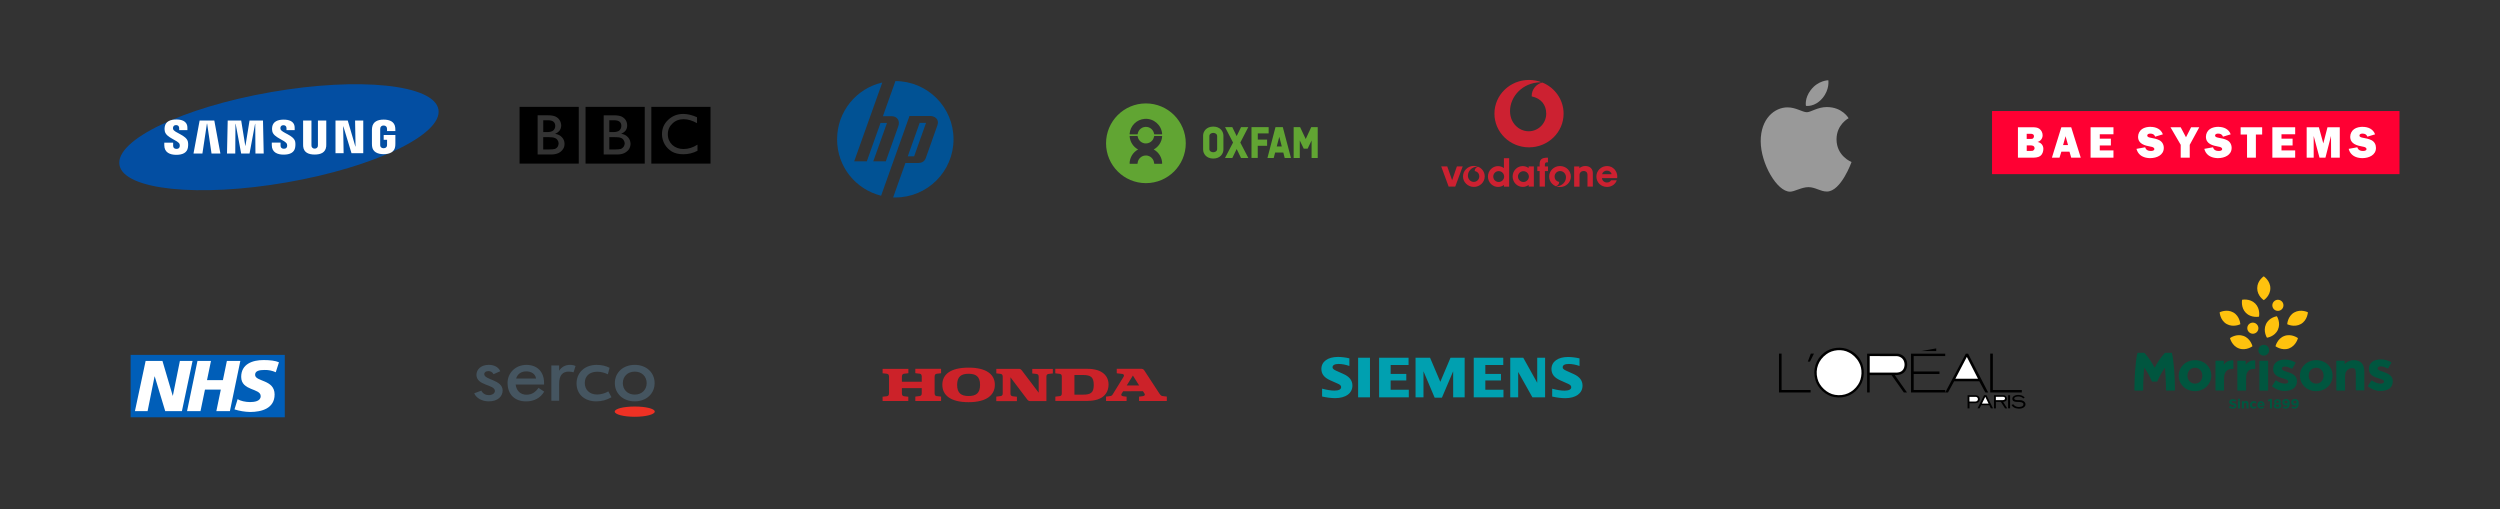 <?xml version="1.0" encoding="UTF-8"?>
<svg id="Layer_1" data-name="Layer 1" xmlns="http://www.w3.org/2000/svg" viewBox="0 0 880.63 179.34">
  <rect x="0" y="0" width="880.63" height="179.34" fill="#333333" stroke="none"/>
  <defs>
    <style>
      .cls-1, .cls-2, .cls-3, .cls-4, .cls-5, .cls-6, .cls-7, .cls-8, .cls-9, .cls-10, .cls-11, .cls-12, .cls-13, .cls-14, .cls-15, .cls-16, .cls-17 {
        stroke-width: 0px;
      }

      .cls-1, .cls-5, .cls-9, .cls-11, .cls-16 {
        fill-rule: evenodd;
      }

      .cls-1, .cls-17 {
        fill: #fff;
      }

      .cls-2 {
        fill: #61a533;
      }

      .cls-3 {
        fill: #034ea2;
      }

      .cls-4 {
        fill: #015294;
      }

      .cls-5 {
        fill: #cc2131;
      }

      .cls-6 {
        fill: #f03;
      }

      .cls-7 {
        fill: none;
      }

      .cls-8 {
        fill: #999;
      }

      .cls-9 {
        fill: #00a0b0;
      }

      .cls-10 {
        fill: #005eb8;
      }

      .cls-11 {
        fill: #000;
      }

      .cls-12 {
        fill: #00563f;
      }

      .cls-13 {
        fill: #455560;
      }

      .cls-14 {
        fill: #ffc20e;
      }

      .cls-15 {
        fill: #ee3124;
      }

      .cls-16 {
        fill: #cc2229;
      }
    </style>
  </defs>
  <path class="cls-8" d="M637.87,31.69c2.58-3.4,6.16-3.42,6.16-3.42,0,0,.53,3.2-2.03,6.27-2.74,3.29-5.85,2.75-5.85,2.75,0,0-.58-2.59,1.71-5.61h.01ZM636.49,39.53c1.33,0,3.79-1.82,6.99-1.82,5.52,0,7.69,3.93,7.69,3.93,0,0-4.25,2.17-4.25,7.44,0,5.94,5.29,7.99,5.29,7.99,0,0-3.7,10.4-8.69,10.4-2.29,0-4.08-1.55-6.49-1.55s-4.91,1.6-6.5,1.6c-4.56,0-10.32-9.87-10.32-17.8s4.88-11.9,9.45-11.9c2.97,0,5.28,1.71,6.83,1.71h0Z"/>
  <g>
    <rect id="backgroundrect-2" class="cls-7" x="507.69" y="28.17" width="61.97" height="37.78"/>
    <g id="svg_1-2" data-name="svg 1-2">
      <path id="svg_2-2" data-name="svg 2-2" class="cls-5" d="M513.19,58.62l-1.68,4.87-1.72-4.87h-2.12l2.62,7.12h2.32l2.63-7.12h-2.06.01ZM526,62.19c0-1.06.86-1.92,1.92-1.92s1.92.86,1.92,1.92-.86,1.92-1.92,1.92h0c-1.06,0-1.92-.86-1.92-1.92ZM529.76,55.72v3.49h0c-.58-.43-1.3-.7-2.07-.7-1.97,0-3.56,1.64-3.56,3.67s1.59,3.67,3.56,3.67c.78,0,1.5-.26,2.08-.69v.59h1.83v-10.03s-1.84,0-1.84,0ZM534.7,62.19c.02-1.06.9-1.91,1.96-1.89,1.03.02,1.87.85,1.89,1.89,0,1.06-.86,1.92-1.92,1.92s-1.92-.86-1.92-1.92h-.01ZM538.46,58.63v.58h0c-.58-.44-1.3-.71-2.07-.71-1.97,0-3.56,1.64-3.56,3.67s1.59,3.67,3.56,3.67c.78,0,1.5-.26,2.08-.69v.59h1.83v-7.12h-1.84ZM545.28,58.63h-1.1v-.43c0-.45,0-1.02.72-1.02.18,0,.36.03.36.03v-1.66h-.5c-1.68.07-2.42.64-2.42,2.32v.76h-.82v1.64h.82v5.47h1.85v-5.47h1.1v-1.64h-.01,0ZM556.35,59.25c.52-.47,1.28-.77,2.09-.77,1.68,0,2.64,1.07,2.64,2.48v4.78h-1.89v-4.15c0-1.05-.73-1.36-1.31-1.36-.53,0-1.55.29-1.49,1.57v3.95h-1.89v-7.11h1.84v.62h.01,0ZM564.28,62.74c.09.89.84,1.55,1.75,1.55.72,0,1.2-.29,1.49-.8h1.98c-.32,1.11-1.56,2.36-3.4,2.36-2.21,0-3.77-1.65-3.77-3.68s1.67-3.68,3.77-3.68,3.59,1.79,3.59,3.68c0,.39-.04.57-.04.57,0,0-5.37,0-5.37,0ZM567.69,61.37c-.16-.81-.84-1.27-1.66-1.27s-1.51.49-1.7,1.27h3.36ZM520.66,58.73c-.69.15-1.18.76-1.19,1.47v.05c1.07.23,1.61.95,1.61,1.9,0,1.07-.87,1.93-1.94,1.93s-2.07-.89-2.07-2.21c0-1.61,1.38-3.13,3.35-3.17h.15c-.45-.17-.92-.26-1.4-.26-2.11,0-3.83,1.66-3.83,3.7s1.71,3.7,3.83,3.7,3.83-1.66,3.83-3.7c0-1.54-.97-2.86-2.35-3.42h.01ZM549.52,58.48c-2.11,0-3.83,1.66-3.83,3.7,0,1.54.97,2.86,2.35,3.42.69-.15,1.18-.76,1.18-1.47v-.05c-1.07-.23-1.61-.95-1.61-1.9,0-1.07.87-1.93,1.94-1.93s2.07.89,2.07,2.21c0,1.61-1.38,3.13-3.35,3.17h-.15c.43.16.9.26,1.4.26,2.11,0,3.83-1.66,3.83-3.7s-1.71-3.7-3.83-3.7h0ZM543.31,29.08c-2.15.47-3.77,2.4-3.77,4.71v.16c3.4.73,5.12,3.04,5.12,6.09,0,3.42-2.78,6.2-6.18,6.2s-6.57-2.86-6.57-7.09c0-5.17,4.4-10.02,10.66-10.17h.48c-1.42-.54-2.93-.82-4.45-.82-6.73,0-12.18,5.31-12.18,11.87s5.45,11.87,12.18,11.87,12.18-5.31,12.18-11.87c0-4.93-3.09-9.17-7.48-10.96h.01Z"/>
    </g>
  </g>
  <g>
    <rect id="backgroundrect-3" class="cls-7" x="626.66" y="122.49" width="86.94" height="21.38"/>
    <g id="svg_1-3" data-name="svg 1-3">
      <path id="svg_2-3" data-name="svg 2-3" class="cls-11" d="M655.36,126.83c1.6,2.57,1.56,6.55-.14,9.06-1.99,3.14-5.45,4.64-9.11,3.97-2.91-.48-5.81-3.07-6.61-5.95-1.09-3.59.08-7.35,3.07-9.68,2.33-1.86,6.13-2.31,8.85-.97,1.54.66,3.11,2.05,3.94,3.56h0ZM682.04,123.67h-5.29l5.26-.94h.03v.94h0Z"/>
      <path id="svg_3" data-name="svg 3" class="cls-1" d="M654.81,127.6c1.34,2.25,1.16,5.72-.29,7.87-1.81,2.78-4.86,4.18-8.14,3.61-2.79-.44-5.56-3.01-6.19-5.78-.85-3.31.41-6.54,3.16-8.53,2.11-1.6,5.54-1.92,7.91-.63,1.43.68,2.82,2.05,3.55,3.47h0Z"/>
      <path id="svg_4" data-name="svg 4" class="cls-11" d="M627.58,137.37h10.22v.87h-11.15v-13.68h.92v12.81h.01ZM637.57,127.38h-.77c.32-.92.71-1.88,1.07-2.82h1.1l-1.4,2.82h0ZM668.13,124.57c1.33,0,2.67.75,3.28,2.03.68,1.3.5,3.17-.44,4.29-.91,1.06-2.18,1.26-3.53,1.24l4.3,6.11h-1.12l-4.32-6.11h-7.7v6.11h-.91v-13.67s10.44,0,10.44,0ZM685.22,125.42h-11.12v5.42h9.08v.91h-9.08v5.63h11.12c0,.27-.03.59,0,.87l7.24-13.68h.8l7.08,13.68h-1l-2.14-3.95h-8.85l-2.16,3.95h-13.03v-13.68h12.05v.86h.01ZM701.98,137.37h10.21v.87h-11.13v-13.68h.92v12.81Z"/>
      <path id="svg_5" data-name="svg 5" class="cls-1" d="M668.19,125.44c1.01.05,2.01.69,2.42,1.65.47,1.06.35,2.48-.42,3.34-.59.65-1.37.8-2.2.83h-9.38v-5.83l9.59.02h-.01ZM688.79,133.4l4.03-7.69,3.93,7.69h-7.96Z"/>
      <path id="svg_6" data-name="svg 6" class="cls-11" d="M713.21,140.07l-.51.27c-.65-.7-1.68-.79-2.57-.56-.24.08-.56.24-.6.53-.01.14,0,.27.09.36.65.47,1.62.18,2.4.33.53.11,1.09.38,1.36.91.14.33.14.85-.06,1.15-.71.99-2.13,1.03-3.25.74-.59-.17-1.21-.56-1.51-1.15l.6-.27c.65.94,1.84,1.16,2.9.86.26-.08.54-.26.65-.53.08-.24.08-.51-.06-.68-.63-.6-1.62-.38-2.45-.48-.48-.06-1-.14-1.25-.6-.17-.39-.12-.92.18-1.22.85-.8,2.37-.76,3.35-.27.28.16.54.33.72.62h.01ZM696.03,139.22c.49,0,1.01.36,1.25.84.2.47.12,1.09-.24,1.45-.35.36-.76.51-1.31.51h-1.98v1.83h-.67v-4.63h2.95,0ZM702.05,143.84h-.77l-.54-1.1h-2.87l-.56,1.1h-.73l2.33-4.64h.83l2.31,4.64h0ZM705.72,139.22c.41,0,.79.22,1.03.6.15.27.23.68.11,1-.18.52-.76.7-1.25.74.44.76.95,1.53,1.43,2.29h-.75l-1.48-2.29h-1.75v2.29h-.68v-4.63h3.35-.01ZM708.06,143.84h-.7v-4.64h.7v4.64Z"/>
      <path id="svg_7" data-name="svg 7" class="cls-1" d="M695.95,139.79c.28,0,.59.19.71.48.11.27.08.65-.14.88-.18.18-.36.28-.65.28h-2.13v-1.63h2.21ZM700.48,142.17h-2.34l1.18-2.39c.41.77.79,1.59,1.16,2.39h0ZM705.72,139.79c.19,0,.45.13.53.37.06.2.01.42-.12.57-.18.17-.42.21-.65.21h-2.43v-1.16h2.67Z"/>
    </g>
  </g>
  <g>
    <rect id="backgroundrect-4" class="cls-7" x="310.88" y="129.49" width="100.28" height="11.97"/>
    <g id="svg_1-4" data-name="svg 1-4">
      <path id="svg_2-4" data-name="svg 2-4" class="cls-16" d="M341.2,141.67c-6.4,0-9.26-2.47-9.26-6.13s2.86-6.04,9.26-6.04,9.24,2.48,9.24,6.04-2.85,6.13-9.24,6.13ZM383.1,141.22h-11.35v-1.5s1.15-.14,1.62-.2.65-.46.65-.9v-6.04c0-.52-.24-.81-.74-.89-.51-.07-1.55-.18-1.55-.18v-1.59h11.37c5.16,0,7.39,2.51,7.39,5.5,0,3.32-2.23,5.79-7.39,5.79h0ZM350.94,141.26v-1.55s1.36-.15,1.57-.19c.51-.09.7-.43.7-.96v-5.91c0-.58-.25-.9-.8-.96-.18-.02-1.46-.17-1.46-.17v-1.59h8c.43,0,.72.21.95.5.05.06,5.98,7.9,5.98,7.9v-5.6c0-.53-.19-.93-.73-1-.17-.02-1.53-.18-1.53-.18v-1.6h7.25v1.59s-1.27.14-1.54.18c-.62.1-.73.52-.73.97v8.6h-5.69c-.38,0-.75-.17-.96-.43-.13-.17-6.01-7.95-6.01-7.95v5.77c0,.52.26.84.72.9s1.55.18,1.55.18v1.55h-7.25l-.02-.05h0ZM310.89,141.26v-1.51s.92-.11,1.5-.18c.57-.07.77-.44.77-1.09v-5.75c0-.58-.14-.98-.75-1.07-.21-.03-1.51-.18-1.51-.18v-1.55h9.07v1.54s-1.36.15-1.54.18c-.46.06-.72.36-.73,1.01v1.8h6.99v-1.76c0-.56-.17-.99-.69-1.06s-1.58-.19-1.58-.19v-1.53h9.07v1.55s-1.09.13-1.57.19-.7.43-.7,1.03v5.9c0,.65.37.89.66.93s1.61.18,1.61.18v1.55h-9.07v-1.55s1.39-.15,1.56-.19c.62-.12.7-.55.7-1.06v-1.73h-6.99v1.82c0,.76.36.98.71,1.03.44.06,1.55.18,1.55.18v1.51h-9.07.01ZM385.28,135.58c0-2.85-1.15-3.49-3.91-3.49h-2.9v6.93h2.9c2.76,0,3.91-.57,3.91-3.45h0ZM345.23,135.57c0-2.94-1.47-3.91-4.04-3.91s-4.04.97-4.04,3.91,1.47,3.93,4.04,3.93,4.04-.95,4.04-3.93ZM396.85,141.26h-7.25v-1.55l1.54-.2c.54-.07.76-.5.82-.6s3.54-5.73,3.84-6.23-.02-.89-.41-.96c-.28-.05-2.01-.23-2.01-.23v-1.57h8.85c.55.02.9.64.9.64l5.08,7.78c.41.63.72,1.09,1.23,1.16.5.07,1.58.2,1.58.2v1.56h-9.79v-1.54s.65-.09,1.24-.16c.59-.08,1.09-.33.6-1.05s-.48-.71-.48-.71l-6.95.02s-.22.32-.55.85c-.34.52.02.85.52.91l1.24.15v1.54h0ZM396.9,135.77l4.37.02-2.21-3.5-2.16,3.48Z"/>
    </g>
  </g>
  <g>
    <rect class="cls-10" x="46.01" y="125.01" width="54.3" height="21.98"/>
    <g>
      <path class="cls-17" d="M51.31,127.13h5.91l3.62,12.27h.05l2.48-12.27h4.46l-3.75,17.69h-5.88l-3.7-12.24h-.05l-2.46,12.24h-4.46l3.77-17.69h0Z"/>
      <path class="cls-17" d="M69.58,127.13h4.74l-1.4,6.77h5.6l1.4-6.77h4.74l-3.68,17.69h-4.77l1.57-7.58h-5.58l-1.57,7.58h-4.74l3.67-17.69s.02,0,.02,0Z"/>
      <path class="cls-17" d="M97.14,131.13c-1.22-.56-2.54-.84-3.88-.81-1.87,0-3.4.28-3.4,1.7,0,2.51,6.87,1.57,6.87,6.94,0,4.89-4.54,6.16-8.64,6.16-1.87-.04-3.72-.35-5.49-.91l1.1-3.6c.94.61,2.81,1.02,4.36,1.02s3.77-.28,3.77-2.1c0-2.84-6.87-1.77-6.87-6.77,0-4.56,4.01-5.93,7.88-5.93,2.2,0,4.23.23,5.42.79l-1.13,3.53v-.02h.01Z"/>
    </g>
  </g>
  <g id="svg_1-5" data-name="svg 1-5">
    <path id="svg_2-5" data-name="svg 2-5" class="cls-9" d="M475.32,126.23v2.68c-1.28-.45-2.67-.71-3.79-.71-1.38,0-2.14.42-2.14,1.17,0,.48.34.8,1.3,1.23l2.59,1.16c2.07.93,3.11,2.28,3.11,4.05,0,2.72-2.35,4.43-6.08,4.43-1.36,0-2.93-.19-4.6-.57v-2.77c1.65.45,3.17.69,4.34.69,1.54,0,2.37-.43,2.37-1.23,0-.48-.32-.83-1.06-1.16l-2.83-1.26c-2.1-.94-3.07-2.2-3.07-3.99,0-2.57,2.27-4.22,5.83-4.22,1.25,0,2.78.19,4.04.5h-.01,0ZM478.4,126.01h4.18v13.96h-4.18v-13.96ZM496.17,126.01v2.56h-6.31v3.15h5.51v2.31h-5.51v3.26h6.39v2.68h-10.46v-13.96h10.38,0ZM515.93,126.01v13.96h-4.05v-9.19l-3.96,9.3h-2.56l-3.94-9.3v9.19h-2.79v-13.96h5.11l3.61,8.49,3.59-8.49h4.99ZM529.53,126.01v2.56h-6.32v3.15h5.51v2.31h-5.51v3.26h6.39v2.68h-10.47v-13.96h10.4,0ZM544.26,126.01v13.96h-4.46l-5.02-8.95v8.95h-2.79v-13.96h4.58l4.92,8.83v-8.83h2.78s-.01,0-.01,0ZM556.39,126.23v2.68c-1.27-.44-2.67-.71-3.77-.71-1.4,0-2.16.41-2.16,1.17,0,.49.31.79,1.31,1.24l2.57,1.16c2.08.94,3.11,2.28,3.11,4.07,0,2.7-2.36,4.42-6.08,4.42-1.36,0-2.94-.2-4.61-.57v-2.77c1.65.45,3.16.69,4.33.69,1.53,0,2.38-.43,2.38-1.2,0-.51-.3-.84-1.07-1.19l-2.82-1.26c-2.11-.94-3.07-2.19-3.07-3.99,0-2.57,2.27-4.22,5.82-4.22,1.25,0,2.79.19,4.05.5h0v-.02h.01Z"/>
  </g>
  <g>
    <path class="cls-15" d="M230.64,144.98c0,1.01-3.16,1.83-7.05,1.83s-7.05-.82-7.05-1.83,3.16-1.78,7.05-1.78,7.05.76,7.05,1.78"/>
    <path class="cls-13" d="M202.73,128.91l-.69,2.23c-.43-.14-1.17-.24-1.74-.24-1.99,0-3.34,1.14-3.34,4.24v6.02h-2.75v-12.42h2.75v1.87c.72-1.19,2-2.09,3.88-2.09.69,0,1.4.15,1.89.4"/>
    <path class="cls-13" d="M215.4,139.92c-1.67.99-3.46,1.46-5.36,1.46-4.17,0-6.95-2.54-6.95-6.31s2.83-6.54,7.09-6.54c1.82,0,3.37.4,4.54,1.04l-.6,2.28c-1.14-.56-2.38-.91-3.71-.91-2.9,0-4.42,1.68-4.42,3.96s1.56,4.07,4.34,4.07c1.42,0,2.95-.48,3.95-1.11"/>
    <path class="cls-13" d="M185.5,139.03c1.81,0,3.14-.89,4.19-2.41l2,1.34c-1.33,2.24-3.56,3.43-6.37,3.43-3.96,0-6.53-2.39-6.53-6.55,0-3.39,2.73-6.31,6.65-6.31s6.2,2.6,6.2,6.26v.67h-10c.3,2.33,1.77,3.58,3.86,3.58M188.82,133.33c-.2-1.56-1.59-2.51-3.44-2.51s-3.1.97-3.58,2.51h7.02Z"/>
    <path class="cls-13" d="M223.59,141.38c4.03,0,7-2.66,7-6.43s-2.97-6.43-7-6.43-7.01,2.66-7.01,6.43,2.97,6.43,7.01,6.43M223.59,139c-2.52,0-4.2-1.73-4.2-4.05s1.68-4.05,4.2-4.05,4.2,1.73,4.2,4.05-1.68,4.05-4.2,4.05Z"/>
    <path class="cls-13" d="M177.06,137.53c0,2.03-1.62,3.85-4.89,3.85-2.37,0-4.44-1.16-5.13-2.84l2.5-.93c.54,1.07,1.57,1.58,2.59,1.58,1.39,0,2.2-.71,2.2-1.47,0-2.35-6.5-1.79-6.5-5.69,0-1.89,1.6-3.51,4.35-3.51,1.87,0,3.34.73,4.04,2.24l-2.38,1.05c-.34-.7-.98-1.09-1.77-1.09-.97,0-1.5.45-1.5,1.07,0,2.05,6.48,1.95,6.48,5.74"/>
  </g>
  <g id="g8882">
    <path id="path10" class="cls-3" d="M154.44,38.55c1.53,8.78-22.38,20.28-53.41,25.69-31.03,5.4-57.42,2.66-58.95-6.12-1.53-8.78,22.39-20.28,53.41-25.68,31.03-5.41,57.42-2.66,58.95,6.12h0Z"/>
    <g id="g8872">
      <polygon id="polygon16" class="cls-17" points="125.24 51.59 125.08 42.46 127.96 42.46 127.96 53.97 123.82 53.97 120.95 44.52 120.88 44.52 121.04 53.97 118.18 53.97 118.18 42.46 122.5 42.46 125.17 51.59 125.24 51.59"/>
      <polygon id="polygon18" class="cls-17" points="72.89 43.53 71.3 54.09 68.16 54.09 70.32 42.46 75.49 42.46 77.64 54.09 74.51 54.09 72.96 43.53 72.89 43.53"/>
      <polygon id="polygon20" class="cls-17" points="84.95 54.09 83.01 43.63 82.94 43.63 82.87 54.09 79.96 54.09 80.21 42.46 84.96 42.46 86.4 51.35 86.46 51.35 87.9 42.46 92.64 42.46 92.89 54.09 89.98 54.09 89.91 43.63 89.85 43.63 87.9 54.09 84.95 54.09"/>
      <path id="path22" class="cls-17" d="M63.26,50.81c.11.28.08.64.03.86-.1.39-.36.78-1.13.78-.73,0-1.17-.42-1.17-1.06v-1.13h-3.12v.9c0,2.59,2.04,3.38,4.23,3.38s3.84-.72,4.11-2.66c.14-1,.04-1.66-.01-1.91-.49-2.43-4.91-3.16-5.23-4.52-.06-.23-.04-.48,0-.61.08-.37.33-.78,1.06-.78.68,0,1.08.42,1.08,1.06v.72h2.9v-.82c0-2.53-2.27-2.93-3.92-2.93-2.07,0-3.76.68-4.07,2.58-.08.52-.1.99.03,1.57.51,2.38,4.64,3.07,5.24,4.57h-.03Z"/>
      <path id="path24" class="cls-17" d="M101.08,50.78c.11.28.08.63.03.85-.1.39-.35.77-1.12.77-.72,0-1.16-.42-1.16-1.04v-1.12h-3.09v.89c0,2.57,2.02,3.34,4.18,3.34s3.8-.71,4.07-2.63c.14-1,.04-1.65,0-1.89-.49-2.41-4.86-3.13-5.18-4.48-.06-.23-.04-.48-.01-.6.08-.37.33-.77,1.05-.77.67,0,1.07.41,1.07,1.04v.71h2.88v-.81c0-2.51-2.26-2.9-3.89-2.9-2.05,0-3.72.67-4.03,2.55-.08.52-.09.97.03,1.55.5,2.35,4.59,3.04,5.18,4.53h0Z"/>
      <path id="path26" class="cls-17" d="M110.85,52.35c.81,0,1.06-.56,1.11-.84.02-.13.03-.29.03-.44v-8.61h2.94v8.34c0,.21-.01.65-.02.76-.21,2.17-1.92,2.88-4.06,2.88s-3.86-.7-4.06-2.88c0-.11-.03-.55-.02-.76v-8.34h2.94v8.61c0,.15,0,.32.03.44.06.29.31.84,1.12.84h-.01Z"/>
      <path id="path28" class="cls-17" d="M135.12,52.22c.84,0,1.14-.53,1.19-.84.02-.13.03-.3.03-.44v-1.69h-1.19v-1.7h4.12v3.12c0,.22,0,.38-.04.77-.19,2.12-2.03,2.87-4.09,2.87s-3.9-.76-4.09-2.87c-.03-.39-.04-.55-.04-.77v-4.9c0-.21.03-.57.05-.77.26-2.17,2.02-2.87,4.09-2.87s3.87.7,4.08,2.87c.04.37.03.77.03.77v.39h-2.93v-.65s0-.28-.04-.44c-.05-.26-.27-.85-1.16-.85s-1.1.56-1.16.85c-.04.15-.05.36-.05.55v5.32c0,.15,0,.31.03.44.05.31.34.84,1.19.84h-.02Z"/>
    </g>
  </g>
  <path class="cls-4" d="M315.42,28.55l-4.41,12.37h3c2.16,0,3.08,1.7,2.4,3.61l-4.39,12.3h-4.41l4.83-13.53h-2.27l-4.83,13.53h-4.45l9.9-27.77c-9.12,2.08-15.92,10.24-15.92,19.99s6.59,17.65,15.5,19.89l10-28.09h7.25c1.5,0,3.38,1.01,2.57,3.31l-4.07,11.49c-.52,1.47-1.75,1.76-2.74,1.76h-4.45l-4.32,12.13c.25,0,.51.02.77.02,11.32,0,20.5-9.18,20.5-20.5s-9.15-20.47-20.45-20.5h0ZM323.96,43.27l-4.2,11.8h2.24l4.2-11.8h-2.24Z"/>
  <polygon class="cls-6" points="701.7 39.11 845.23 39.11 845.23 61.34 701.7 61.34 701.7 39.11"/>
  <path class="cls-17" d="M757.59,44.67c-1.06,0-2.21.2-3.08.81-.86.61-1.37,1.64-1.37,2.69,0,2.55,2.39,3.1,4.41,3.48.49.09,1.32.22,1.32.88,0,.59-.85.65-1.27.65-.95,0-1.67-.34-1.96-1.3l-3.06.55.06.21.07.2.08.2.08.19.09.18.09.17.11.17.11.16.12.15.12.15.27.27.29.24.15.11.16.1.16.09.17.09.17.08.18.08.18.07.18.06.19.06.19.05.19.04.2.04.2.03.2.03.21.02.41.03h.21c2.23,0,4.78-1.03,4.78-3.6,0-1.17-.55-2.19-1.6-2.73-.94-.48-2.02-.65-3.04-.85-.4-.09-1.18-.2-1.18-.77s.62-.69,1.06-.69c.83,0,1.42.28,1.73,1.08l2.71-.82c-.66-1.86-2.45-2.63-4.31-2.63h.02v-.02h0ZM781.49,44.67c-1.06,0-2.21.2-3.08.81-.86.61-1.37,1.64-1.37,2.69,0,2.55,2.39,3.1,4.41,3.48.48.09,1.31.22,1.31.88,0,.59-.84.65-1.27.65-.95,0-1.67-.34-1.95-1.3l-3.06.55.06.21.06.2.08.2.08.19.09.18.09.17.11.17.11.16.12.15.12.15.27.27.29.24.15.11.16.1.16.09.17.09.17.08.18.08.18.07.18.06.19.06.19.05.2.04.2.04.2.03.2.03.21.02.41.03h.21c2.21,0,4.78-1.03,4.78-3.6,0-1.17-.55-2.19-1.6-2.73-.94-.48-2.02-.65-3.04-.85-.4-.09-1.19-.2-1.19-.77s.63-.69,1.06-.69c.83,0,1.42.28,1.73,1.08l2.71-.82c-.66-1.86-2.45-2.63-4.31-2.63h.01l.02-.02h0ZM832.32,44.67c-1.06,0-2.21.2-3.08.81-.86.61-1.37,1.64-1.37,2.69,0,2.55,2.39,3.1,4.41,3.48.49.09,1.32.22,1.32.88,0,.59-.84.65-1.27.65-.95,0-1.67-.34-1.96-1.3l-3.04.55.06.21.06.2.08.2.08.19.09.18.09.17.11.17.11.16.12.15.12.15.27.27.29.24.15.11.16.1.16.09.16.09.17.08.18.08.18.07.19.06.18.06.19.05.2.04.2.04.2.03.2.03.21.02h.21l.2.03h.21c2.23,0,4.78-1.03,4.78-3.6,0-1.17-.54-2.19-1.59-2.73-.94-.48-2.02-.65-3.04-.85-.41-.09-1.18-.2-1.18-.77s.63-.69,1.06-.69c.83,0,1.42.28,1.73,1.08l2.71-.82c-.66-1.86-2.45-2.63-4.31-2.63h-.02l.02-.02h0ZM710.82,44.83v10.71h4.9c.97,0,2.13,0,2.96-.61.77-.54,1.1-1.58,1.1-2.49,0-1.28-.84-2.23-2.07-2.43,1.09-.28,1.81-1.24,1.81-2.37,0-.87-.42-1.75-1.14-2.27-.67-.48-1.5-.54-2.31-.54h-5.25ZM726.11,44.83l-3.32,10.71h2.67l.66-2.11h2.86l.61,2.11h3.36l-3.36-10.71h-3.48,0ZM736.41,44.83v10.71h8.06v-2.57h-4.82v-1.73h3.91v-2.39h-3.91v-1.56h4.82v-2.47h-8.06v.02h0ZM764.56,44.83l3.6,6.18v4.54h3.18v-4.54l3.36-6.18h-2.88l-1.8,3.52-1.87-3.52h-3.6.01ZM789.27,44.83v2.57h2.25v8.14h3.12v-8.14h2.21v-2.57h-7.58ZM800.44,44.83v10.71h8.04v-2.57h-4.82v-1.73h3.91v-2.39h-3.91v-1.56h4.82v-2.47h-8.04v.02h0ZM812.53,44.83v10.71h2.47v-7.65l2.05,7.65h2.09l1.96-7.65.03,7.65h3.06v-10.71h-4.33l-1.47,5.69-1.56-5.69h-4.29.01-.02ZM713.91,47.12h1.28c.63,0,1.28.11,1.28.91,0,.25-.11.52-.31.7-.23.22-.61.2-.92.2h-1.33v-1.82h0ZM727.6,47.98l.87,3.12h-1.75l.88-3.12h0ZM713.91,51.22h1.3c.3,0,.67,0,.96.15.31.16.51.48.51.84,0,.3-.16.58-.39.75-.27.22-.62.2-.95.2h-1.42v-1.94h-.01Z"/>
  <g>
    <rect id="backgroundrect-2-2" data-name="backgroundrect-2" class="cls-7" x="183.02" y="37.64" width="67.23" height="20.13"/>
    <g id="svg_1-2-2" data-name="svg 1-2">
      <path id="svg_2-2-2" data-name="svg 2-2" class="cls-11" d="M250.28,57.64v-19.99h-20.85v19.99h20.85ZM245.53,43.39c-1.61-.92-3.21-1.4-4.72-1.4-1.61,0-2.94.51-3.96,1.54-1.06.99-1.61,2.22-1.61,3.76s.55,2.73,1.57,3.76c1.09.96,2.39,1.44,3.96,1.44,1.67,0,3.32-.51,4.92-1.54v2.15c-1.5.82-3.18,1.23-5.02,1.23-1.57,0-2.87-.31-3.97-.92-1.05-.64-1.93-1.52-2.56-2.56-.62-1.16-.96-2.32-.96-3.55,0-2.05.72-3.73,2.19-5.09,1.44-1.37,3.21-2.08,5.3-2.08,1.5,0,3.11.38,4.85,1.16v2.12h0v-.02ZM227.11,37.64h-20.85v19.99h20.85v-19.99ZM212.65,40.62h3.62c1.16,0,2.05.14,2.7.44.65.34,1.13.75,1.44,1.26.34.55.51,1.16.51,1.88,0,1.37-.68,2.32-2.12,2.91,1.03.17,1.85.58,2.43,1.26.58.62.85,1.4.89,2.29-.03.68-.2,1.33-.55,1.88-.38.55-.89.99-1.61,1.37-.72.34-1.57.51-2.63.51h-4.68v-13.81h0Z"/>
      <path id="svg_3-2" data-name="svg 3-2" class="cls-11" d="M215.93,46.53c1.06,0,1.81-.2,2.26-.58.44-.44.68-.96.68-1.61,0-1.3-.85-1.98-2.53-1.98h-1.71v4.17h1.3ZM216.48,48.31h-1.85v4.34h1.98c.92,0,1.67-.07,2.15-.2.44-.24.75-.51.96-.82.2-.34.34-.72.34-1.13-.03-.41-.14-.79-.38-1.13-.2-.38-.55-.65-1.03-.82-.44-.17-1.2-.27-2.19-.24h.02ZM203.87,37.64h-20.85v19.99h20.85v-19.99ZM189.38,54.42v-13.81h3.62c1.16,0,2.02.14,2.67.44.65.31,1.16.75,1.47,1.3.34.51.51,1.13.55,1.85-.03,1.37-.72,2.32-2.15,2.94,1.06.17,1.85.58,2.43,1.23.58.62.89,1.4.89,2.29,0,.72-.17,1.37-.55,1.88-.38.58-.89,1.03-1.57,1.37-.72.34-1.61.51-2.67.51h-4.69Z"/>
      <path id="svg_4-2" data-name="svg 4-2" class="cls-11" d="M193.07,42.36h-1.71v4.17h1.33c1.03,0,1.78-.2,2.22-.58.44-.41.68-.96.68-1.57,0-1.33-.85-2.02-2.53-2.02h.01ZM193.2,48.31h-1.85v4.34h1.95c1.03,0,1.78-.07,2.22-.2.38-.17.68-.41.92-.75.21-.38.31-.75.34-1.2-.03-.48-.17-.85-.38-1.13-.23-.38-.6-.66-1.03-.79-.48-.2-1.23-.27-2.19-.27h.02Z"/>
    </g>
  </g>
  <g>
    <path id="circle" class="cls-2" d="M417.69,50.47c0,7.76-6.29,14.04-14.04,14.04s-14.04-6.29-14.04-14.04,6.29-14.04,14.04-14.04h0c7.75,0,14.04,6.29,14.04,14.04M398.05,47.32h2.56c.08,0,.14-.07.14-.14.24-1.59,1.72-2.69,3.32-2.46,1.27.19,2.27,1.19,2.46,2.46,0,.08.07.14.15.14h2.55c.08,0,.14-.06.14-.14h0c-.24-3.17-3-5.54-6.16-5.31-2.84.21-5.1,2.47-5.31,5.31,0,.08.06.14.14.14M406.4,52.65c1.71-.93,2.83-2.67,2.98-4.61,0-.08-.06-.14-.14-.14h-2.57c-.08,0-.14.06-.14.14-.24,1.59-1.72,2.69-3.32,2.46-1.27-.19-2.27-1.19-2.46-2.46,0-.08-.07-.14-.14-.14h-2.56c-.08,0-.14.06-.14.14.15,1.94,1.27,3.68,2.98,4.61-1.8.98-2.94,2.85-2.99,4.9,0,.08.06.14.14.14h2.55c.07,0,.13-.07.13-.14.08-1.61,1.44-2.85,3.05-2.78,1.5.07,2.7,1.27,2.78,2.78,0,.08.06.14.14.14h2.55c.08,0,.14-.06.14-.14-.05-2.05-1.19-3.92-2.98-4.9"/>
    <path id="oxfam" class="cls-2" d="M457.95,44.79h-2.26v10.86h2.16v-6.18l1.39,2.89h1.38l1.39-2.88v6.17h2.16v-10.86h-2.29l-1.94,4.18-1.97-4.18h-.02ZM437.16,44.79l-1.54,3.16-1.54-3.16h-2.55l2.81,5.42-2.83,5.44h2.58l1.53-3.16,1.53,3.16h2.58l-2.83-5.44,2.81-5.42h-2.55ZM450.63,48.18l.88,3.42h-1.78l.9-3.42ZM452.55,55.65h2.2l-2.88-10.86h-2.58l-2.83,10.86h2.21l.5-1.92h2.88l.49,1.92h0ZM446.34,51.37v-2.2h-3.28v-2.18h3.82v-2.21h-6.04v10.86h2.2v-4.28h3.3ZM428.74,52.51c0,.84-.86,1.12-1.37,1.12s-1.37-.28-1.37-1.12v-4.58c0-.84.86-1.12,1.37-1.12s1.37.28,1.37,1.12c0,0,0,4.58,0,4.58ZM427.38,44.59c-2.44,0-3.58,1.72-3.58,3.17v4.92c0,1.46,1.13,3.17,3.58,3.17s3.57-1.72,3.57-3.17v-4.92c0-1.45-1.13-3.17-3.57-3.17"/>
  </g>
  <path class="cls-12" d="M786.57,143.95c.7,0,1.26-.35,1.26-1.05h0c0-.56-.35-.84-1.05-.98-.56-.14-.7-.21-.7-.42h0c0-.14.14-.28.42-.28s.56.14.84.35l.35-.56c-.35-.28-.77-.42-1.26-.42-.7,0-1.19.42-1.19.98h0c0,.7.42.84,1.12,1.05.56.14.7.21.7.42h0c0,.21-.21.35-.49.35-.35,0-.7-.14-.98-.42l-.42.49c.35.35.91.49,1.4.49M788.32,141.08h.77v-.63h-.77v.63ZM788.32,143.88h.7v-2.59h-.7v2.59ZM789.72,143.88h.7v-1.47c0-.35.21-.49.49-.49s.42.21.42.49v1.47h.7v-1.68c0-.56-.35-.98-.84-.98-.35,0-.56.21-.77.42v-.35h-.7v2.59ZM793.85,143.95c.49,0,.77-.21,1.05-.49l-.42-.42c-.21.14-.35.28-.56.28-.42,0-.63-.35-.63-.7h0c0-.35.28-.7.63-.7.28,0,.42.14.56.28l.42-.49c-.21-.28-.56-.42-1.05-.42-.77,0-1.33.63-1.33,1.33h0c0,.77.56,1.33,1.33,1.33M796.51,143.95c.49,0,.84-.21,1.05-.49l-.42-.35c-.21.21-.35.28-.63.28-.35,0-.56-.14-.63-.49h1.82v-.21c0-.7-.42-1.4-1.26-1.4-.77,0-1.26.63-1.26,1.33h0c0,.84.56,1.33,1.33,1.33M795.88,142.41c.07-.35.28-.56.56-.56s.49.21.56.56h-1.12ZM799.59,143.88h.7v-3.36h-.49l-.91.28.14.63.56-.14v2.59ZM802.25,143.95c.77,0,1.33-.35,1.33-.98h0c0-.42-.21-.63-.56-.77.28-.14.42-.35.42-.7h0c0-.49-.49-.91-1.19-.91s-1.19.42-1.19.91h0c0,.35.14.56.42.7-.35.14-.56.42-.56.84h0c0,.56.56.91,1.33.91M802.25,141.92c-.28,0-.49-.21-.49-.42h0c0-.21.21-.42.49-.42s.49.21.49.42h0c0,.28-.21.42-.49.42M802.25,143.32c-.35,0-.56-.21-.56-.42h0c0-.28.21-.42.56-.42s.56.14.56.42h0c0,.28-.21.42-.56.42M805.12,143.95c.98,0,1.47-.77,1.47-1.82h0c0-.63-.14-1.05-.42-1.26-.28-.28-.49-.35-.98-.35-.77,0-1.26.49-1.26,1.19h0c0,.7.49,1.12,1.19,1.12.28,0,.49-.07.7-.21-.07.42-.28.77-.7.77-.28,0-.49-.07-.7-.28l-.42.56c.35.14.63.28,1.12.28M805.26,142.13c-.35,0-.56-.21-.56-.49h0c0-.28.21-.49.56-.49s.56.21.56.49h0c.07.28-.21.49-.56.49M808.27,143.95c.98,0,1.47-.77,1.47-1.82h0c0-.63-.14-1.05-.42-1.26-.28-.28-.49-.35-.98-.35-.77,0-1.26.49-1.26,1.19h0c0,.7.49,1.12,1.19,1.12.28,0,.49-.07.7-.21-.07.42-.28.77-.7.77-.28,0-.49-.07-.7-.28l-.42.56c.28.14.63.28,1.12.28M808.41,142.13c-.35,0-.56-.21-.56-.49h0c0-.28.21-.49.56-.49s.56.21.56.49h0c0,.28-.21.49-.56.49"/>
  <path class="cls-12" d="M799.31,123.37c0,1.05-.84,1.89-1.89,1.89s-1.89-.84-1.89-1.89.84-1.89,1.89-1.89c1.05-.07,1.89.84,1.89,1.89M839.56,131c-.14-.07-.21-.07-.35-.14-1.05-.35-1.68-.56-1.68-1.05v-.07c0-.42.49-.7,1.05-.7.7,0,1.4.21,2.45.77h.07q.07,0,.14-.07l1.12-1.96v-.07q0-.07-.07-.14c-1.19-.63-2.31-.98-3.64-.98-2.52,0-4.2,1.26-4.2,3.29v.07c0,2.03,1.61,2.8,3.36,3.29.14.07.28.07.42.14,1.12.35,1.54.56,1.54,1.05v.07c-.07.42-.42.63-1.12.63-1.05,0-1.96-.35-3.15-1.12h-.07q-.07,0-.14.07l-1.19,1.89v.07q0,.07.07.14c1.4.98,2.73,1.54,4.27,1.54,2.8,0,4.41-1.19,4.41-3.36v-.07c.07-1.89-1.61-2.73-3.29-3.29M809.11,134.29h0c0,2.17-1.68,3.43-4.41,3.43-1.61,0-2.87-.56-4.27-1.54-.07,0-.07-.07-.07-.14v-.07l1.19-1.89c0-.07.07-.07.14-.07h.07c1.19.77,2.03,1.12,3.15,1.12.7,0,1.12-.21,1.12-.63v-.07c0-.49-.49-.77-1.54-1.05-.14-.07-.28-.07-.42-.14-1.82-.49-3.36-1.26-3.36-3.29h0c0-2.03,1.61-3.29,4.2-3.29,1.26,0,2.45.35,3.64.98.07,0,.07.07.07.14v.07l-1.12,1.96c0,.07-.07.07-.14.07h-.07c-1.05-.49-1.68-.77-2.45-.77-.63,0-1.05.28-1.05.7v.07c0,.49.63.7,1.68,1.05.14.07.21.07.35.14,1.61.42,3.29,1.26,3.29,3.22M791.05,137.58h-2.8c-.07,0-.14-.07-.14-.14v-10.22c0-.07.07-.14.14-.14h2.66c.07,0,.14.07.14.14v1.26c.7-.98,1.75-1.54,2.8-1.54h.42c.07,0,.14.07.14.14v2.73q0,.07-.07.14s-.07.07-.14,0h-.49c-.91,0-1.96.49-2.38,1.89-.07.42-.14.91-.14,1.47v4.06c0,.14-.07.21-.14.21M783.42,137.44v-4.06c0-.63.07-1.12.21-1.54.42-1.4,1.54-1.89,2.38-1.89h.63s.07-.07.07-.14v-2.73c0-.07-.07-.14-.14-.14h-.42c-1.12,0-2.17.56-2.8,1.54v-1.26c0-.07-.07-.14-.14-.14h-2.66c-.07,0-.14.07-.14.14v10.22c0,.07.07.14.14.14h2.8c.07,0,.07-.07.07-.14M765.92,137.58h-2.8c-.07,0-.14-.07-.14-.14,0-3.22-.28-6.86-.35-7.98-.98,1.33-1.96,3.15-2.73,4.9,0,.07-.07.07-.14.07h-1.61c-.07,0-.14,0-.14-.07-.77-1.75-1.68-3.57-2.73-4.9-.07,1.12-.35,4.76-.35,7.98,0,.07-.07.14-.14.14h-2.8c-.07,0-.14-.07-.14-.14,0-4.34.35-10.08,1.05-13.02,0-.07.07-.14.14-.14h2.24q.07,0,.14.07c1.47,1.61,2.66,3.43,3.57,5.18.91-1.82,2.1-3.57,3.57-5.18,0,0,.07-.07.14-.07h2.24c.07,0,.14.07.14.14.7,2.94,1.05,8.68,1.05,13.02-.07.07-.14.14-.21.14M832.84,137.44v-6.51c0-2.66-1.26-4.06-3.71-4.06-1.61,0-2.66.77-3.22,1.4v-1.05c0-.07-.07-.14-.14-.14h-2.66c-.07,0-.14.07-.14.14v10.22c0,.07.07.14.14.14h2.8c.07,0,.14-.07.14-.14v-4.69c0-.49.07-.91.14-1.26.35-1.12,1.26-1.82,2.38-1.82.91,0,1.26.42,1.26,1.68v6.02c0,.07.07.14.14.14h2.73c.14.07.14,0,.14-.07M815.9,129.53c-1.54,0-2.66,1.19-2.66,2.8s1.12,2.8,2.66,2.8,2.59-1.19,2.59-2.8-1.12-2.8-2.59-2.8M815.9,137.79c-3.29,0-5.74-2.38-5.74-5.46s2.45-5.46,5.74-5.46,5.74,2.38,5.74,5.46-2.45,5.46-5.74,5.46M798.96,137.44v-10.22c0-.07-.07-.14-.14-.14h-2.8c-.07,0-.14.07-.14.14v10.22c0,.07.07.14.14.14h2.8c.07,0,.14-.07.14-.14M773.2,129.53c-1.54,0-2.66,1.19-2.66,2.8s1.12,2.8,2.66,2.8,2.59-1.19,2.59-2.8-1.12-2.8-2.59-2.8M773.2,137.79c-3.29,0-5.74-2.38-5.74-5.46s2.45-5.46,5.74-5.46,5.74,2.38,5.74,5.46c-.07,3.08-2.52,5.46-5.74,5.46"/>
  <path class="cls-14" d="M806.31,122.74c-2.52.91-4.76-.77-4.76-.77,0,0,.63-2.73,3.15-3.64,2.52-.91,4.76.77,4.76.77,0,0-.63,2.66-3.15,3.64M812.96,110s-2.45-1.26-4.83.07c-2.31,1.33-2.45,4.13-2.45,4.13,0,0,2.45,1.26,4.83-.07,2.31-1.33,2.45-4.13,2.45-4.13M802.39,116.16c-1.12,2.45-3.85,2.8-3.85,2.8,0,0-1.47-2.31-.35-4.76,1.12-2.45,3.85-2.8,3.85-2.8,0,0,1.47,2.31.35,4.76M785.52,119.1s.63,2.73,3.15,3.64c2.52.91,4.76-.77,4.76-.77,0,0-.63-2.73-3.15-3.64-2.59-.91-4.76.77-4.76.77M786.71,110.07c2.31,1.33,2.45,4.13,2.45,4.13,0,0-2.45,1.26-4.83-.07-2.31-1.33-2.45-4.13-2.45-4.13,0,0,2.52-1.26,4.83.07M789.79,105.59s-.56,2.73,1.33,4.62c1.89,1.89,4.62,1.33,4.62,1.33,0,0,.56-2.73-1.33-4.62-1.89-1.89-4.62-1.33-4.62-1.33M799.73,101.53c0,2.73-2.31,4.2-2.31,4.2,0,0-2.31-1.47-2.31-4.2s2.31-4.2,2.31-4.2c-.07,0,2.31,1.47,2.31,4.2M804.35,107.55c0,1.12-.91,1.96-1.96,1.96-1.12,0-1.96-.91-1.96-1.96s.91-1.96,1.96-1.96,1.96.84,1.96,1.96M795.53,115.6c0,1.12-.91,1.96-1.96,1.96s-1.96-.91-1.96-1.96c0-1.12.91-1.96,1.96-1.96s1.96.91,1.96,1.96"/>
</svg>